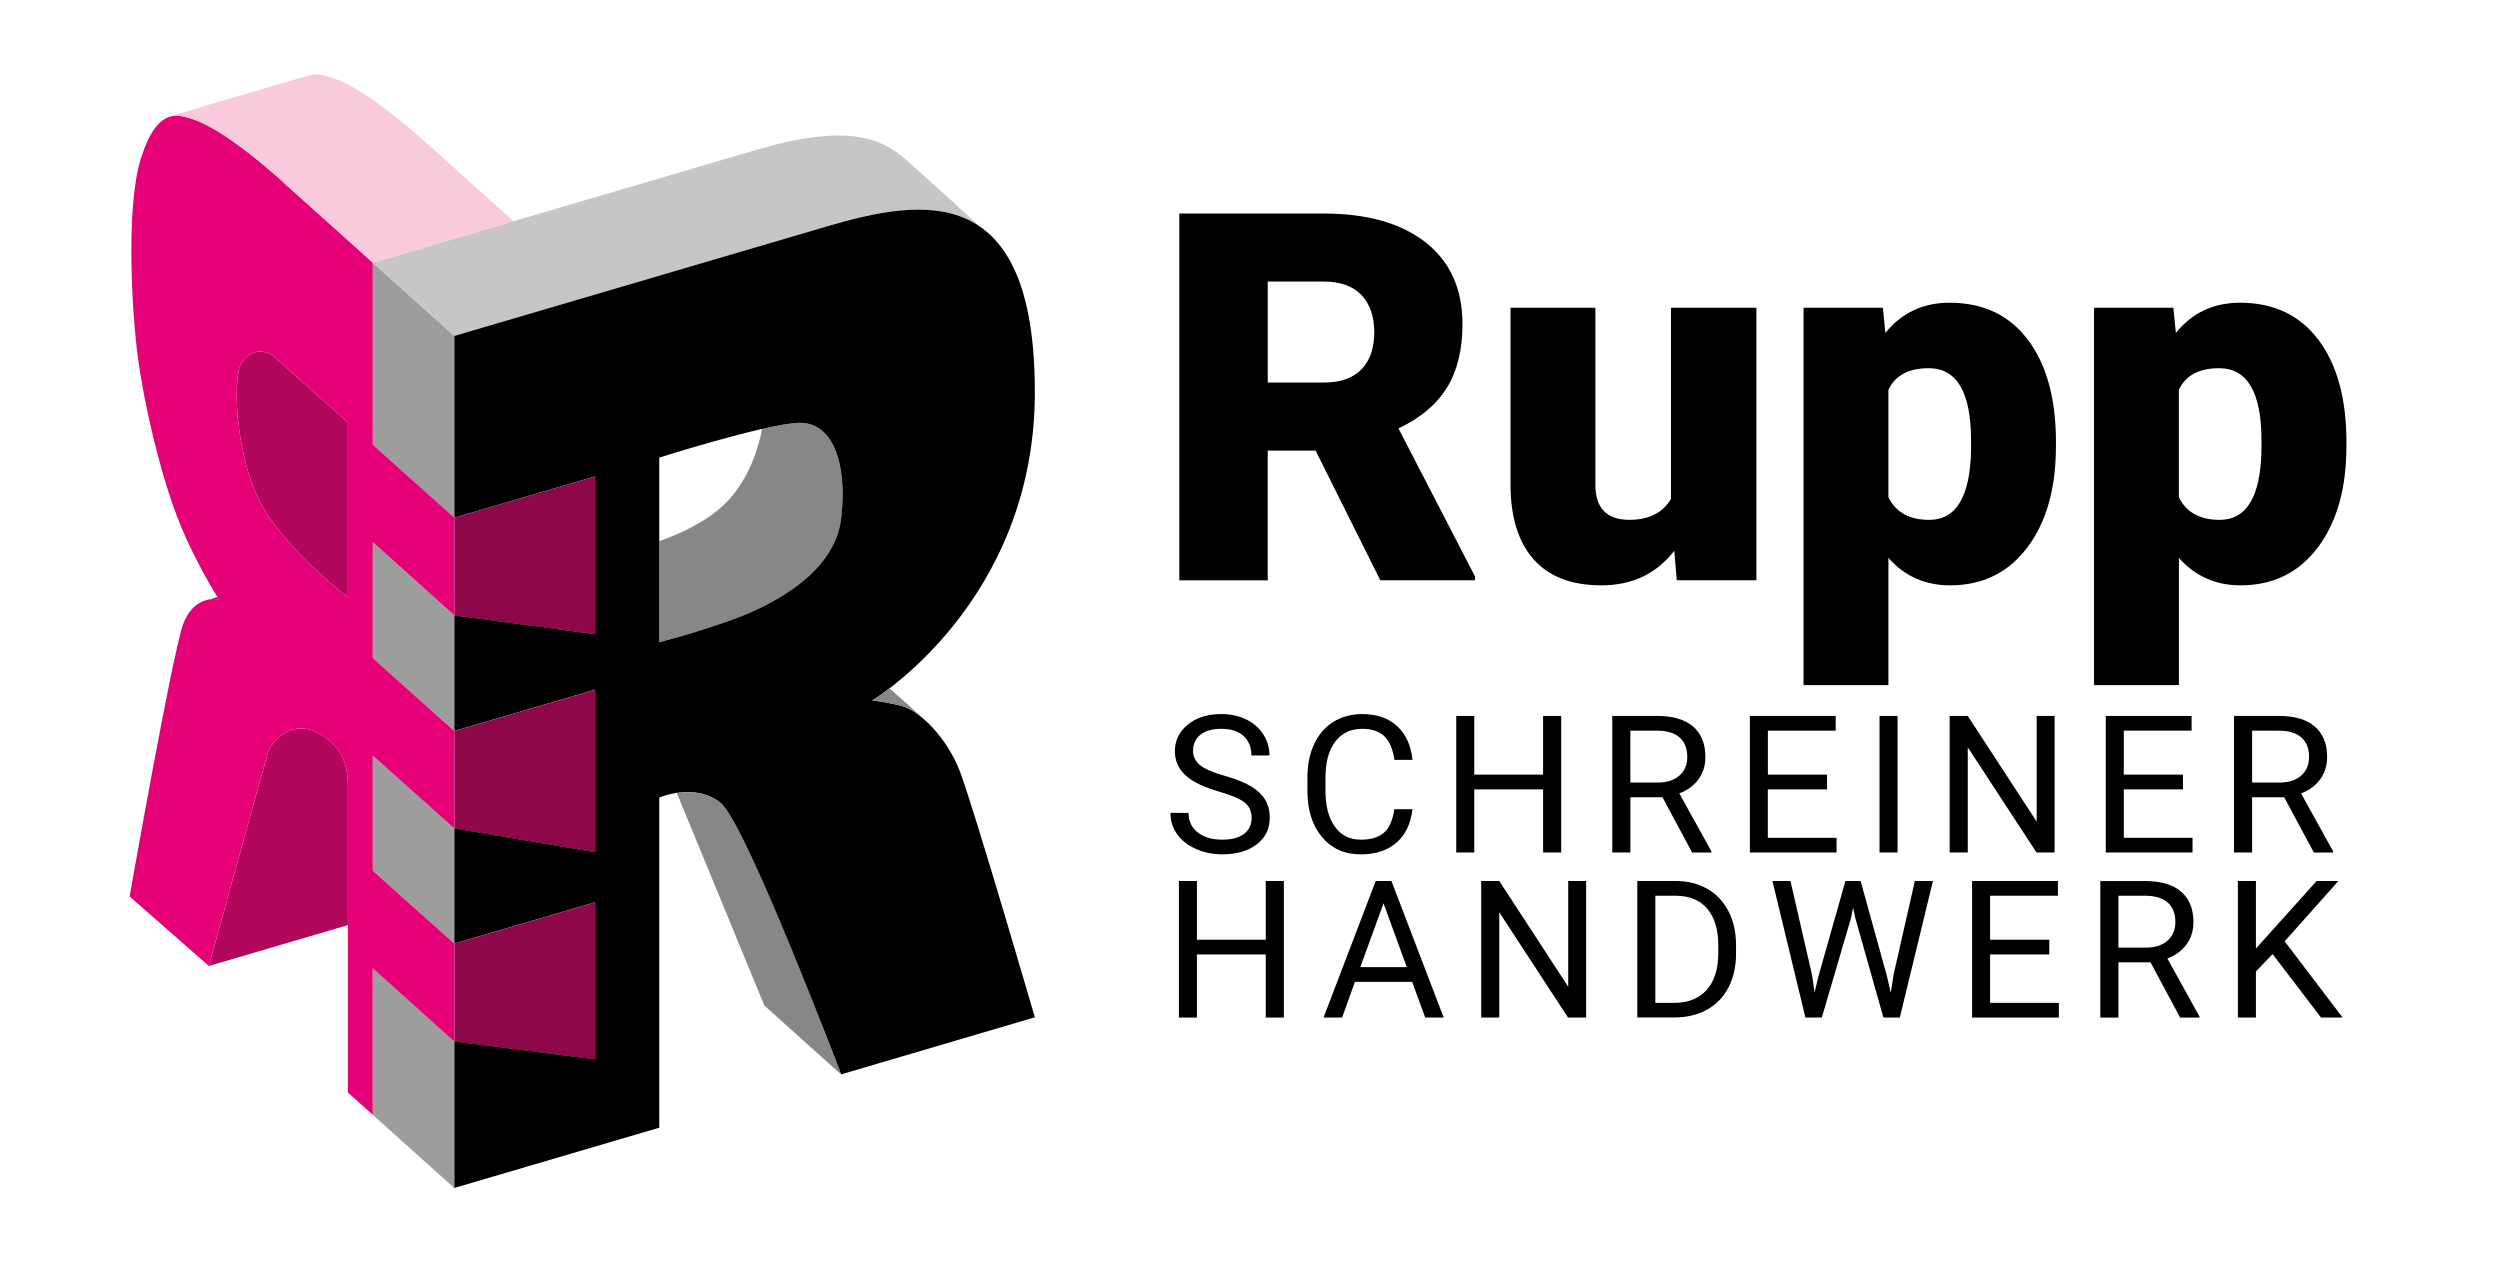 <?xml version="1.0" encoding="utf-8"?>
<!-- Generator: Adobe Illustrator 26.5.0, SVG Export Plug-In . SVG Version: 6.00 Build 0)  -->
<svg version="1.1" id="RR_xA0_Bild_00000176751462560214534400000013101173874558080933_"
	 xmlns="http://www.w3.org/2000/svg" xmlns:xlink="http://www.w3.org/1999/xlink" x="0px" y="0px" viewBox="0 0 559.33 283.99"
	 style="enable-background:new 0 0 559.33 283.99;" xml:space="preserve">
<style type="text/css">
	.st0{fill:#878787;}
	.st1{fill:#E60078;}
	.st2{fill:#8D0749;}
	.st3{fill:#9D9D9C;}
	.st4{fill:#B2075D;}
	.st5{fill:#C6C6C6;}
	.st6{fill:#F8CADC;}
</style>
<g>
	<path d="M294.34,100.81h-10.71v29.03h-19.78V47.77h32.29c9.73,0,17.34,2.16,22.83,6.47c5.49,4.32,8.23,10.42,8.23,18.3
		c0,5.71-1.16,10.44-3.47,14.19c-2.31,3.75-5.93,6.79-10.85,9.12l17.13,33.13v0.85h-21.19L294.34,100.81z M283.63,85.59h12.51
		c3.76,0,6.58-0.99,8.48-2.97c1.9-1.98,2.85-4.74,2.85-8.28s-0.96-6.32-2.87-8.33c-1.92-2.01-4.73-3.02-8.45-3.02h-12.51V85.59z"/>
	<path d="M374.59,123.24c-4.02,5.15-9.45,7.72-16.29,7.72c-6.69,0-11.75-1.94-15.19-5.83c-3.44-3.89-5.16-9.48-5.16-16.77V68.85
		h18.99v39.62c0,5.22,2.54,7.83,7.61,7.83c4.36,0,7.46-1.56,9.3-4.68V68.85h19.11v60.98h-17.81L374.59,123.24z"/>
	<path d="M459.98,99.79c0,9.47-2.13,17.03-6.4,22.69c-4.26,5.65-10.02,8.48-17.27,8.48c-5.6,0-10.2-2.05-13.81-6.14v28.46h-18.99
		V68.85h17.75l0.56,5.64c3.64-4.51,8.43-6.76,14.37-6.76c7.51,0,13.36,2.77,17.53,8.31c4.17,5.54,6.26,13.16,6.26,22.86V99.79z
		 M440.99,98.61c0-10.82-3.16-16.23-9.47-16.23c-4.51,0-7.52,1.62-9.02,4.85v24.01c1.65,3.38,4.7,5.07,9.13,5.07
		c6.05,0,9.17-5.22,9.36-15.67V98.61z"/>
	<path d="M524.97,99.79c0,9.47-2.13,17.03-6.4,22.69c-4.26,5.65-10.02,8.48-17.27,8.48c-5.6,0-10.2-2.05-13.81-6.14v28.46h-18.99
		V68.85h17.75l0.56,5.64c3.64-4.51,8.43-6.76,14.37-6.76c7.51,0,13.36,2.77,17.53,8.31c4.17,5.54,6.26,13.16,6.26,22.86V99.79z
		 M505.97,98.61c0-10.82-3.16-16.23-9.47-16.23c-4.51,0-7.52,1.62-9.02,4.85v24.01c1.65,3.38,4.7,5.07,9.13,5.07
		c6.05,0,9.17-5.22,9.36-15.67V98.61z"/>
	<path d="M272.76,177.11c-3.46-0.99-5.97-2.21-7.54-3.66c-1.57-1.45-2.36-3.23-2.36-5.36c0-2.41,0.96-4.4,2.88-5.97
		c1.92-1.57,4.42-2.36,7.5-2.36c2.1,0,3.97,0.41,5.61,1.22s2.92,1.93,3.82,3.36c0.9,1.43,1.35,2.99,1.35,4.68h-4.05
		c0-1.85-0.59-3.31-1.76-4.37c-1.17-1.06-2.83-1.59-4.97-1.59c-1.99,0-3.54,0.44-4.65,1.31s-1.67,2.09-1.67,3.65
		c0,1.25,0.53,2.3,1.58,3.16c1.06,0.86,2.85,1.65,5.39,2.36c2.54,0.71,4.52,1.5,5.96,2.36s2.5,1.86,3.19,3.01
		c0.69,1.15,1.04,2.5,1.04,4.05c0,2.48-0.97,4.46-2.9,5.95c-1.93,1.49-4.51,2.23-7.74,2.23c-2.1,0-4.06-0.4-5.88-1.21
		c-1.82-0.8-3.22-1.91-4.21-3.3c-0.99-1.4-1.48-2.99-1.48-4.76h4.05c0,1.85,0.68,3.3,2.05,4.38c1.36,1.07,3.19,1.61,5.47,1.61
		c2.13,0,3.76-0.43,4.89-1.3s1.7-2.05,1.7-3.55c0-1.5-0.52-2.65-1.57-3.47C277.42,178.72,275.52,177.91,272.76,177.11z"/>
	<path d="M316.02,181.04c-0.38,3.23-1.57,5.72-3.58,7.48c-2.01,1.76-4.68,2.63-8,2.63c-3.61,0-6.5-1.29-8.67-3.88
		c-2.18-2.59-3.26-6.05-3.26-10.39v-2.94c0-2.84,0.51-5.34,1.52-7.49c1.01-2.15,2.45-3.81,4.31-4.96s4.01-1.73,6.46-1.73
		c3.24,0,5.85,0.91,7.8,2.72s3.1,4.32,3.42,7.52h-4.05c-0.35-2.44-1.11-4.21-2.28-5.3c-1.17-1.09-2.8-1.64-4.9-1.64
		c-2.57,0-4.59,0.95-6.05,2.86c-1.46,1.9-2.19,4.61-2.19,8.13V177c0,3.32,0.69,5.96,2.08,7.92c1.38,1.96,3.32,2.94,5.81,2.94
		c2.24,0,3.96-0.51,5.15-1.52c1.2-1.01,1.99-2.78,2.38-5.3H316.02z"/>
	<path d="M349.29,190.73h-4.05v-14.12h-15.4v14.12h-4.03v-30.55h4.03v13.13h15.4v-13.13h4.05V190.73z"/>
	<path d="M371.95,178.37h-7.18v12.36h-4.05v-30.55h10.11c3.44,0,6.09,0.78,7.94,2.35s2.78,3.85,2.78,6.84c0,1.9-0.51,3.56-1.54,4.97
		c-1.03,1.41-2.46,2.47-4.29,3.17l7.18,12.97v0.25h-4.32L371.95,178.37z M364.77,175.08h6.19c2,0,3.59-0.52,4.77-1.55
		c1.18-1.04,1.77-2.42,1.77-4.16c0-1.89-0.56-3.34-1.69-4.35c-1.13-1.01-2.75-1.52-4.88-1.54h-6.17V175.08z"/>
	<path d="M408.76,176.61h-13.24v10.83h15.38v3.29H391.5v-30.55h19.2v3.29h-15.17v9.84h13.24V176.61z"/>
	<path d="M424.54,190.73h-4.03v-30.55h4.03V190.73z"/>
	<path d="M459.68,190.73h-4.05l-15.38-23.54v23.54h-4.05v-30.55h4.05l15.42,23.65v-23.65h4.01V190.73z"/>
	<path d="M488.4,176.61h-13.24v10.83h15.38v3.29h-19.41v-30.55h19.2v3.29h-15.17v9.84h13.24V176.61z"/>
	<path d="M511.05,178.37h-7.18v12.36h-4.05v-30.55h10.11c3.44,0,6.09,0.78,7.94,2.35s2.78,3.85,2.78,6.84c0,1.9-0.51,3.56-1.54,4.97
		c-1.03,1.41-2.46,2.47-4.29,3.17l7.18,12.97v0.25h-4.32L511.05,178.37z M503.88,175.08h6.19c2,0,3.59-0.52,4.77-1.55
		c1.18-1.04,1.77-2.42,1.77-4.16c0-1.89-0.56-3.34-1.69-4.35c-1.13-1.01-2.75-1.52-4.88-1.54h-6.17V175.08z"/>
	<path d="M287.24,227.66h-4.05v-14.12h-15.4v14.12h-4.03v-30.55h4.03v13.13h15.4v-13.13h4.05V227.66z"/>
	<path d="M315.94,219.67h-12.8l-2.87,7.99h-4.15l11.67-30.55h3.52l11.69,30.55h-4.13L315.94,219.67z M304.35,216.38h10.39
		l-5.2-14.29L304.35,216.38z"/>
	<path d="M354.87,227.66h-4.05l-15.38-23.54v23.54h-4.05v-30.55h4.05l15.42,23.65v-23.65h4.01V227.66z"/>
	<path d="M366.32,227.66v-30.55h8.62c2.66,0,5.01,0.59,7.05,1.76s3.62,2.85,4.73,5.01c1.11,2.17,1.67,4.66,1.69,7.47v1.95
		c0,2.88-0.56,5.41-1.67,7.57c-1.11,2.17-2.7,3.83-4.76,4.99s-4.47,1.75-7.21,1.78H366.32z M370.35,200.41v23.96h4.24
		c3.11,0,5.52-0.97,7.25-2.9c1.73-1.93,2.59-4.68,2.59-8.25v-1.78c0-3.47-0.81-6.17-2.44-8.1s-3.94-2.9-6.93-2.93H370.35z"/>
	<path d="M405.39,218.03l0.59,4.03l0.86-3.63l6.04-21.32h3.4l5.9,21.32l0.84,3.69l0.65-4.11l4.74-20.9h4.05l-7.41,30.55h-3.67
		l-6.29-22.26l-0.48-2.33l-0.48,2.33l-6.53,22.26h-3.67l-7.38-30.55h4.03L405.39,218.03z"/>
	<path d="M458.49,213.54h-13.24v10.83h15.38v3.29h-19.41v-30.55h19.2v3.29h-15.17v9.84h13.24V213.54z"/>
	<path d="M481.14,215.31h-7.18v12.36h-4.05v-30.55h10.11c3.44,0,6.09,0.78,7.94,2.35s2.78,3.85,2.78,6.84c0,1.9-0.51,3.56-1.54,4.97
		c-1.03,1.41-2.46,2.47-4.29,3.17l7.18,12.97v0.25h-4.32L481.14,215.31z M473.97,212.01h6.19c2,0,3.59-0.52,4.77-1.55
		c1.18-1.04,1.77-2.42,1.77-4.16c0-1.89-0.56-3.34-1.69-4.35c-1.13-1.01-2.75-1.52-4.88-1.54h-6.17V212.01z"/>
	<path d="M508.45,213.46l-3.73,3.88v10.32h-4.03v-30.55h4.03v15.11l13.58-15.11h4.87l-12.02,13.49l12.97,17.06h-4.83L508.45,213.46z
		"/>
</g>
<g>
	<path class="st0" d="M180.54,220.5c-6.71-16.57-15.91-38.15-19.39-40.9c-3.15-2.49-6.93-2.59-9.72-2.16l19.59,47.54l17.18,15.43
		L180.54,220.5z"/>
	<polygon class="st1" points="83.39,58.76 83.39,58.76 101.66,75.16 	"/>
	<polygon class="st2" points="101.66,115.83 101.66,137.71 133.16,141.92 133.16,106.59 	"/>
	<polygon class="st3" points="83.39,121.3 101.66,137.71 101.66,163.56 83.39,147.24 	"/>
	<polygon class="st3" points="83.39,169.05 101.66,185.37 101.66,211.12 83.39,194.8 	"/>
	<polygon class="st3" points="83.39,216.63 101.66,233.03 101.66,265.82 83.39,249.41 	"/>
	<polygon class="st3" points="83.39,58.76 83.39,99.51 101.66,115.83 101.66,75.16 	"/>
	<path class="st4" d="M77.84,176.37c0-3.71-0.36-8.92-6.58-12.33s-10.65,2.27-11.25,4.13c-0.6,1.86-13.28,47.95-13.28,47.95
		l31.11-9.15l0-6.36C77.84,188.29,77.84,177.8,77.84,176.37z"/>
	<path class="st4" d="M54.08,81.15c-2.39,3.65-1.26,24.33,6.28,34.79c7.54,10.46,17.48,17.64,17.48,17.64V94.54
		c0,0-14.6-13.05-16.34-14.59C59.9,78.53,56.47,77.5,54.08,81.15z"/>
	<path class="st5" d="M185.04,50.65c11.89-3.5,24.69-6.18,33.84-0.16c0.01,0,0.02-0.02,0.03-0.02c-0.34-0.35-5.42-5.09-11.28-10.32
		c-0.05-0.07-1.18-1.03-1.23-1.1l-3.85-3.44c-2.78-2.48-6.17-4.24-9.84-4.84c-0.03,0-0.05-0.01-0.08-0.01
		c-0.02,0-0.03-0.01-0.05-0.01c-8.44-1.68-20.81,2.09-20.81,2.09s0,0,0,0c-1.52,0.4-3.04,0.83-4.54,1.27
		c-21.71,6.38-83.85,24.66-83.85,24.66l18.26,16.4C101.66,75.16,163.33,57.03,185.04,50.65z"/>
	<path class="st0" d="M178.38,94.62c-1.92,0.12-4.73,0.64-7.89,1.35c-1.1,5.91-3.74,12.19-8.15,16.6
		c-4.13,4.13-10.33,6.91-14.84,8.52v22.61c0,0,7.67-1.92,16.29-5.03c8.61-3.11,22.97-10.26,24.41-22.72
		C189.64,103.47,186.28,94.14,178.38,94.62z"/>
	<polygon class="st2" points="101.66,163.56 101.66,185.37 133.16,190.7 133.16,154.32 	"/>
	<polygon class="st2" points="101.66,211.12 133.16,201.88 133.16,237.04 101.66,233.03 	"/>
	<path d="M202.08,158.05c-3.35-0.96-6.94-1.34-6.94-1.34s36.39-21.77,36.39-68.99c0-47.21-24.78-43.46-46.49-37.08
		s-83.38,24.51-83.38,24.51v40.66l31.5-9.24v35.33l-31.5-4.22l0,25.85l31.5-9.24v36.38l-31.5-5.33v25.75l31.5-9.24v35.16l-31.5-4.01
		v32.78l45.84-13.48v-73.86c0,0,7.9-3.43,13.65,1.12c5.75,4.55,27.05,60.81,27.05,60.81l43.33-12.77c0,0-13.65-46.84-16.76-54.98
		C211.66,164.52,205.44,159.01,202.08,158.05z M188.2,115.94c-1.44,12.47-15.8,19.61-24.41,22.72c-8.61,3.11-16.29,5.03-16.29,5.03
		v-41.31c0,0,22.98-7.29,30.88-7.77C186.28,94.14,189.64,103.47,188.2,115.94z"/>
	<path class="st1" d="M83.4,58.76L63.73,41.11c0,0-0.36-0.35-0.98-0.94C48.58,27.71,43.37,26.58,40.64,25.97
		c-0.25-0.05-0.52-0.09-0.82-0.1c-0.38-0.02-0.75,0-1.12,0.05c-2.79,0.55-5.1,3-7.18,9.57c-3.41,10.77-2.03,34.35-0.66,44.59
		c1.38,10.23,4.85,25.26,8.74,35.43s9.4,18.61,9.4,18.61s-5.63-1.28-8.08,5.7C38.46,146.8,29,200.57,29,200.57l17.72,15.55
		c0,0,12.68-46.09,13.28-47.95c0.6-1.86,5.03-7.54,11.25-4.13s6.58,8.62,6.58,12.33c0,3.71,0,68.06,0,68.06l5.56,4.99v-32.78
		l18.26,16.4v-21.92L83.4,194.8v-25.75l18.26,16.32v-21.81L83.4,147.24V121.3l18.26,16.4v-21.88L83.4,99.51V58.76z M77.84,133.58
		c0,0-9.94-7.19-17.48-17.64c-7.54-10.46-8.68-31.14-6.28-34.79c2.39-3.65,5.82-2.62,7.42-1.2c1.73,1.54,16.34,14.59,16.34,14.59
		V133.58z"/>
	<path class="st0" d="M199.02,154c-0.43,0.33-0.83,0.63-1.2,0.9c-0.05,0.04-0.1,0.08-0.15,0.11c-0.21,0.15-0.39,0.28-0.58,0.41
		c-0.07,0.05-0.14,0.1-0.2,0.14c-0.17,0.12-0.32,0.22-0.46,0.32c-0.07,0.05-0.13,0.09-0.2,0.13c-0.13,0.09-0.24,0.16-0.35,0.23
		c-0.07,0.04-0.12,0.08-0.18,0.12c-0.08,0.05-0.16,0.1-0.23,0.15c-0.07,0.04-0.11,0.07-0.16,0.1c-0.03,0.02-0.06,0.04-0.09,0.05
		c-0.06,0.03-0.09,0.05-0.09,0.05s3.59,0.38,6.94,1.34c0.13,0.04,0.27,0.09,0.42,0.15c1.01,0.37,2.22,1.09,3.51,2.13
		c0.02,0.02,0.05,0.04,0.07,0.05c-0.07-0.1-0.16-0.2-0.24-0.31L199.02,154z"/>
	<g>
		<path class="st4" d="M48.99,134.11c0,0-0.13-0.19-0.33-0.52l-2.05,0.57C47.97,133.89,48.99,134.11,48.99,134.11z"/>
		<path class="st4" d="M45.63,134.43l0.02,0c0.02-0.01,0.05-0.02,0.07-0.03L45.63,134.43z"/>
	</g>
	<path class="st6" d="M114.9,49.5c-0.19-0.17-3.66-3.29-18.79-16.88C80.54,18.64,74.78,17.39,71.94,16.77
		c-0.25-0.05-0.52-0.09-0.82-0.1c-0.82-0.04-1.64,0.09-2.43,0.32l-6.1,1.79v0c-0.19,0.06-0.57,0.17-1.22,0.36l-2.62,0.77
		c-0.45,0.13-0.93,0.27-1.49,0.44c-5.47,1.61-10.62,3.05-12.87,3.8c-3.09,0.9-5.48,1.61-6.36,1.96c0.03-0.01,0.06-0.01,0.08-0.02
		c0.08-0.02,0.15-0.04,0.23-0.06c0.02,0,0.04-0.01,0.06-0.01c0.1-0.03,0.2-0.05,0.31-0.07c0.37-0.05,0.75-0.07,1.12-0.05
		c0.3,0.02,0.57,0.05,0.82,0.1c2.73,0.6,7.94,1.74,22.11,14.19c0.62,0.59,0.98,0.94,0.98,0.94L83.4,58.76
		C83.4,58.76,97.7,54.56,114.9,49.5z"/>
</g>
</svg>
